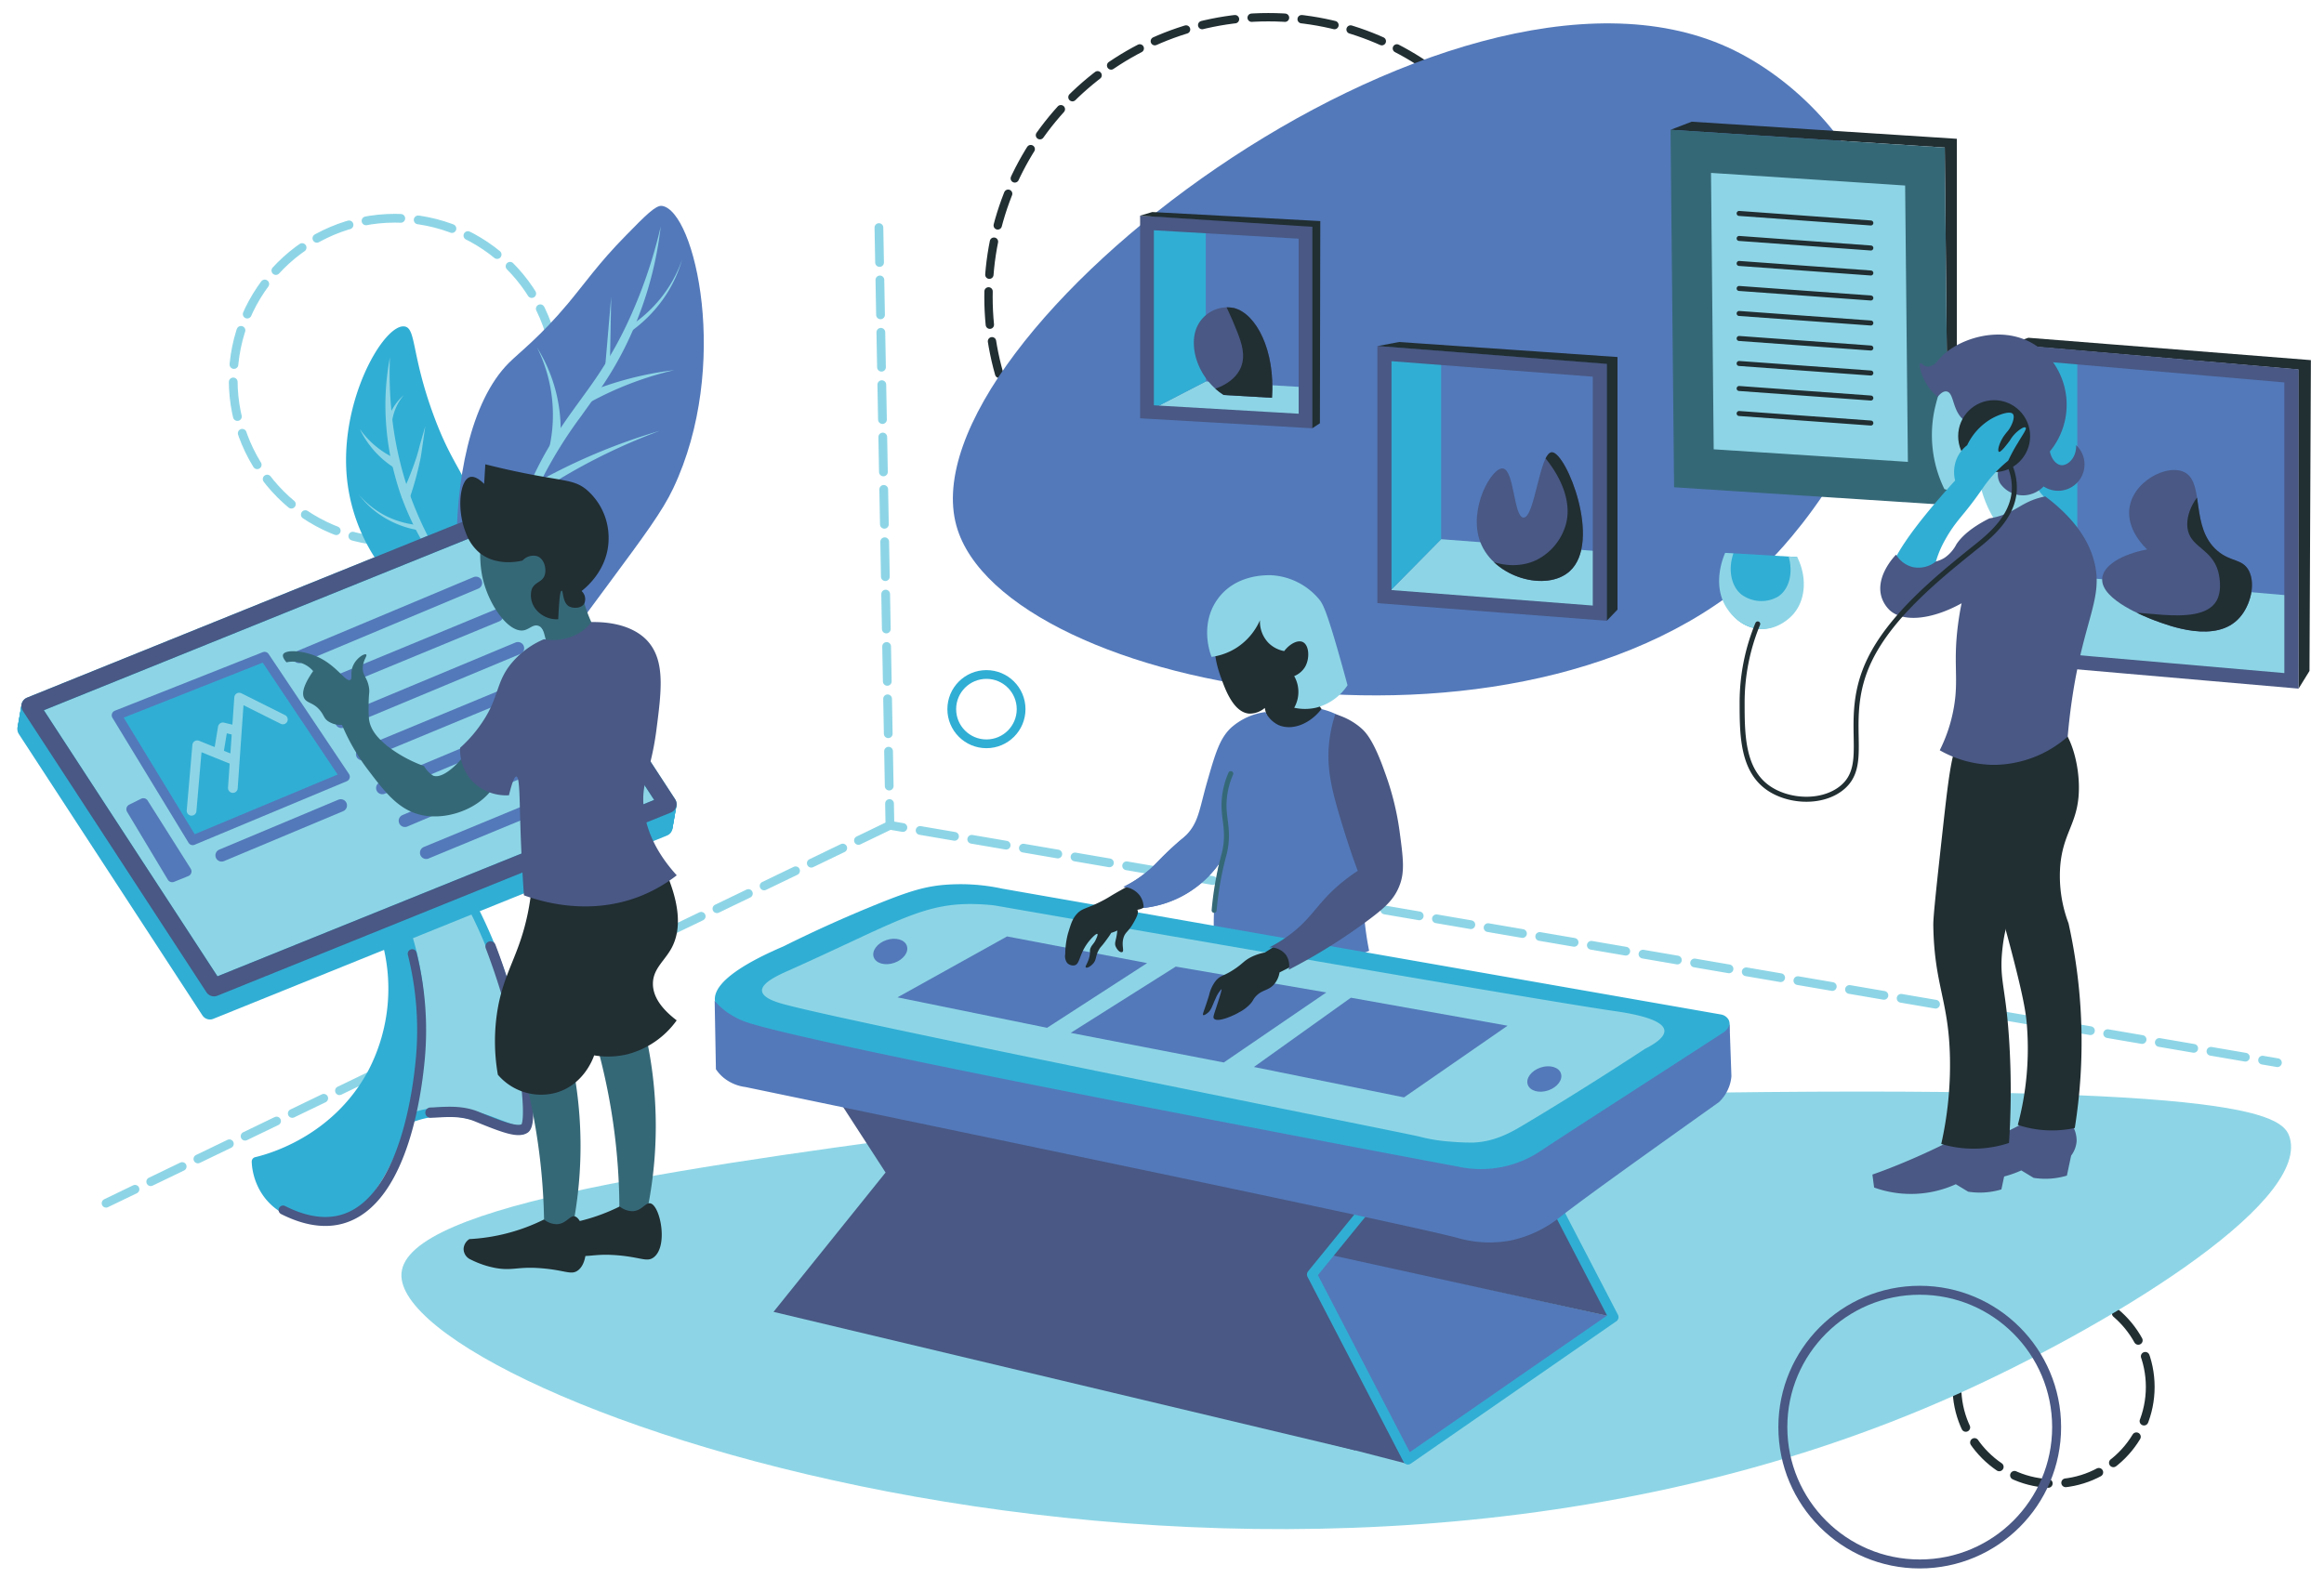 <?xml version="1.0" encoding="UTF-8"?> <svg xmlns="http://www.w3.org/2000/svg" xmlns:xlink="http://www.w3.org/1999/xlink" viewBox="0 0 464.5 315.5"><defs><style>.cls-1,.cls-16,.cls-41{fill:#31aed4;}.cls-17,.cls-2,.cls-43{fill:#5379ba;}.cls-3,.cls-40{fill:#495884;}.cls-12,.cls-14,.cls-39,.cls-4,.cls-42,.cls-44,.cls-45,.cls-47,.cls-48,.cls-49,.cls-5,.cls-50,.cls-52,.cls-53,.cls-6{fill:none;}.cls-12,.cls-4,.cls-48,.cls-6{stroke:#212e32;}.cls-12,.cls-15,.cls-16,.cls-17,.cls-18,.cls-19,.cls-20,.cls-21,.cls-22,.cls-23,.cls-24,.cls-25,.cls-26,.cls-27,.cls-28,.cls-29,.cls-30,.cls-31,.cls-32,.cls-33,.cls-34,.cls-35,.cls-36,.cls-37,.cls-38,.cls-39,.cls-4,.cls-40,.cls-41,.cls-42,.cls-43,.cls-44,.cls-45,.cls-48,.cls-49,.cls-5,.cls-50,.cls-53,.cls-6{stroke-linecap:round;}.cls-15,.cls-16,.cls-17,.cls-18,.cls-19,.cls-20,.cls-21,.cls-22,.cls-23,.cls-24,.cls-25,.cls-26,.cls-27,.cls-28,.cls-29,.cls-30,.cls-31,.cls-32,.cls-33,.cls-34,.cls-35,.cls-36,.cls-37,.cls-38,.cls-39,.cls-4,.cls-41,.cls-42,.cls-43,.cls-44,.cls-45,.cls-48,.cls-49,.cls-5,.cls-50,.cls-53,.cls-6{stroke-linejoin:round;}.cls-4{stroke-width:1.67px;stroke-dasharray:6.67 3.34;}.cls-42,.cls-5{stroke:#8dd5e6;}.cls-5,.cls-53,.cls-6{stroke-width:1.75px;}.cls-5,.cls-6{stroke-dasharray:6.98 3.49;}.cls-15,.cls-38,.cls-7{fill:#8dd5e6;}.cls-8{clip-path:url(#clip-path);}.cls-9{clip-path:url(#clip-path-2);}.cls-10{fill:#212e32;}.cls-11{fill:#356877;}.cls-12,.cls-14,.cls-40,.cls-47,.cls-52{stroke-miterlimit:10;}.cls-13{clip-path:url(#clip-path-3);}.cls-14,.cls-39,.cls-44,.cls-45,.cls-47,.cls-52{stroke:#495884;}.cls-14{stroke-width:2.85px;}.cls-15,.cls-16,.cls-17,.cls-18,.cls-19,.cls-20,.cls-21,.cls-22,.cls-23,.cls-24,.cls-25,.cls-26,.cls-27,.cls-28,.cls-29,.cls-30,.cls-31,.cls-32,.cls-33,.cls-34,.cls-35,.cls-36,.cls-37,.cls-38,.cls-49,.cls-53{stroke:#31aed4;}.cls-15,.cls-16,.cls-45{stroke-width:1.79px;}.cls-17,.cls-18,.cls-19,.cls-20,.cls-21,.cls-22,.cls-23,.cls-24,.cls-25,.cls-26,.cls-27,.cls-28,.cls-29,.cls-30,.cls-31,.cls-32,.cls-33,.cls-34,.cls-35,.cls-36,.cls-37,.cls-38,.cls-39{stroke-width:3.59px;}.cls-18{fill:#567dbc;}.cls-19{fill:#5982be;}.cls-20{fill:#5b86c0;}.cls-21{fill:#5e8bc2;}.cls-22{fill:#618fc4;}.cls-23{fill:#6493c7;}.cls-24{fill:#6698c9;}.cls-25{fill:#699ccb;}.cls-26{fill:#6ca0cd;}.cls-27{fill:#6fa5cf;}.cls-28{fill:#71a9d1;}.cls-29{fill:#74aed3;}.cls-30{fill:#77b2d5;}.cls-31{fill:#7ab6d7;}.cls-32{fill:#7cbbd9;}.cls-33{fill:#7fbfdc;}.cls-34{fill:#82c3de;}.cls-35{fill:#85c8e0;}.cls-36{fill:#87cce2;}.cls-37{fill:#8ad1e4;}.cls-40,.cls-41,.cls-43{stroke:#5379ba;}.cls-40{stroke-width:2.49px;}.cls-41,.cls-42{stroke-width:1.94px;}.cls-43,.cls-49{stroke-width:2px;}.cls-44{stroke-width:2.06px;}.cls-46{clip-path:url(#clip-path-4);}.cls-47{stroke-width:2.82px;}.cls-50{stroke:#356877;}.cls-51{clip-path:url(#clip-path-5);}.cls-52{stroke-width:2.75px;}</style><clipPath id="clip-path"><path id="_Обтравочный_контур_" data-name="&lt;Обтравочный контур&gt;" class="cls-1" d="M98,125.62c-4,2.87-13.78-3.45-19.18-9.12a36,36,0,0,1-9.45-20.61C67.69,80.11,76.8,64.6,80.88,65.27c2.3.38,1.33,5.62,5.75,17.66,3.76,10.24,6.15,11.06,9.3,20.39C97.87,109.08,102.38,122.43,98,125.62Z"></path></clipPath><clipPath id="clip-path-2"><path id="_Обтравочный_контур_2" data-name="&lt;Обтравочный контур&gt;" class="cls-2" d="M100.51,139.61C90,137.53,86,88.06,101.8,72.46c2.08-2.05,6.24-5.23,11.69-11.74,3.48-4.16,6.17-8.11,11.53-13.56,4-4.1,6.05-6.15,7.27-6,6.66.92,13.81,32.11,2.26,56.49-2.14,4.52-5.68,9.31-12.77,18.89C110.06,132.42,104.2,140.35,100.51,139.61Z"></path></clipPath><clipPath id="clip-path-3"><path id="_Обтравочный_контур_3" data-name="&lt;Обтравочный контур&gt;" class="cls-3" d="M430.55,124c-1.84-.71-10.46-4.05-10.39-8.15,0-2.71,3.89-5.05,9-6-.66-.62-3.62-3.55-3.61-7.31,0-6.11,7.82-10.12,11.29-8,3.78,2.29.95,10.92,6.32,15.55,2.7,2.33,5,1.55,6.32,4,1.42,2.76.26,7-1.81,9.34C443,128.8,433.46,125.08,430.55,124Z"></path></clipPath><clipPath id="clip-path-4"><path id="_Обтравочный_контур_4" data-name="&lt;Обтравочный контур&gt;" class="cls-3" d="M295.88,108.4c-2.55-6.65,2.37-15.19,4.57-14.73s2.1,9.55,4,9.81c2.31.31,3.24-13.14,5.76-13.06,2.87.1,10,17.89,3.54,23.77C309.12,118.4,298.61,115.52,295.88,108.4Z"></path></clipPath><clipPath id="clip-path-5"><path id="_Обтравочный_контур_5" data-name="&lt;Обтравочный контур&gt;" class="cls-3" d="M246.67,61.59a6.64,6.64,0,0,0-7.55,4.06c-1.53,3.94.43,10.11,5.46,13.32l9.65.56C254.9,70,251.06,62.73,246.67,61.59Z"></path></clipPath></defs><title>ILLUSTRATION</title><g id="Слой_3" data-name="Слой 3"><circle class="cls-4" cx="253.5" cy="59.37" r="55.93"></circle><circle class="cls-5" cx="78.95" cy="75.97" r="32.34"></circle><circle class="cls-6" cx="410.45" cy="277.29" r="19.32"></circle><path class="cls-7" d="M201,224.83c31.61-4.18,61.06-4.84,118.67-6,128.61-2.58,136.64,3.81,138,8.67,3.8,13.53-37.59,38.28-66.67,51.33C252.52,341,78.65,279.2,80.24,254.62,81.13,240.68,138.81,233.06,201,224.83Z"></path><path id="_Обтравочный_контур_6" data-name="&lt;Обтравочный контур&gt;" class="cls-1" d="M98,125.62c-4,2.87-13.78-3.45-19.18-9.12a36,36,0,0,1-9.45-20.61C67.69,80.11,76.8,64.6,80.88,65.27c2.3.38,1.33,5.62,5.75,17.66,3.76,10.24,6.15,11.06,9.3,20.39C97.87,109.08,102.38,122.43,98,125.62Z"></path><g class="cls-8"><path class="cls-7" d="M77.93,71.46a79.74,79.74,0,0,0,.61,13.4,69.23,69.23,0,0,0,3,12.95A71.07,71.07,0,0,0,87,109.94,83.87,83.87,0,0,0,94.61,121a52.33,52.33,0,0,1-8.75-10.36,56.42,56.42,0,0,1-5.95-12.27,65.38,65.38,0,0,1-1.78-6.6A53.7,53.7,0,0,1,77.19,85,51,51,0,0,1,77.93,71.46Z"></path><path class="cls-7" d="M80.34,98.69A60.91,60.91,0,0,0,83,92.12c.41-1.12.69-2.28,1-3.43L85,85.22l-.51,3.56c-.18,1.19-.31,2.39-.59,3.57a62.22,62.22,0,0,1-1.94,7,.87.87,0,0,1-1.66-.56Z"></path><path class="cls-7" d="M78.39,93.26a18.75,18.75,0,0,1-6.48-7.49,17.87,17.87,0,0,0,7.33,6,.88.88,0,0,1-.71,1.6l-.13-.07Z"></path><path class="cls-7" d="M71.74,98.91a17.73,17.73,0,0,0,5.45,4.27A18.25,18.25,0,0,0,83.77,105a.5.5,0,1,1-.09,1h0a19,19,0,0,1-6.69-2.42A18,18,0,0,1,71.74,98.91Z"></path><path class="cls-7" d="M80.7,79a10.41,10.41,0,0,0-2.4,5.81.5.5,0,1,1-1-.16h0A10.92,10.92,0,0,1,80.7,79Z"></path></g><path id="_Обтравочный_контур_7" data-name="&lt;Обтравочный контур&gt;" class="cls-2" d="M100.51,139.61C90,137.53,86,88.06,101.8,72.46c2.08-2.05,6.24-5.23,11.69-11.74,3.48-4.16,6.17-8.11,11.53-13.56,4-4.1,6.05-6.15,7.27-6,6.66.92,13.81,32.11,2.26,56.49-2.14,4.52-5.68,9.31-12.77,18.89C110.06,132.42,104.2,140.35,100.51,139.61Z"></path><g class="cls-9"><path class="cls-7" d="M99.86,120.61a77,77,0,0,1,4.6-20.25,71.55,71.55,0,0,1,4.38-9.5,90.11,90.11,0,0,1,5.65-8.79c2-2.8,4.09-5.54,5.91-8.42a77.41,77.41,0,0,0,4.95-8.94,96.9,96.9,0,0,0,6.71-19.44,72.55,72.55,0,0,1-5.28,20.08A68.18,68.18,0,0,1,122,74.67c-1.83,3-3.9,5.78-5.89,8.58a87.22,87.22,0,0,0-10.21,17.7,92.42,92.42,0,0,0-3.49,9.66C101.37,113.88,100.59,117.23,99.86,120.61Z"></path><polygon class="cls-7" points="120.88 74.21 122.16 59.34 121.88 74.26 120.88 74.21"></polygon><path class="cls-7" d="M136.33,51.9A26,26,0,0,1,132.4,60a27.57,27.57,0,0,1-6.47,6.38l-.56-.83A26.82,26.82,0,0,0,132,59.69,25.77,25.77,0,0,0,136.33,51.9Z"></path><path class="cls-7" d="M105.64,97.37a119.59,119.59,0,0,1,26.23-11.24A118.59,118.59,0,0,0,106.7,99.06Z"></path><path class="cls-7" d="M117.24,78.56A67.25,67.25,0,0,1,134.76,74a66.25,66.25,0,0,0-16.66,6.32Z"></path><path class="cls-7" d="M107.34,69.48a31.23,31.23,0,0,1,4.54,19.94l-2-.31A30.23,30.23,0,0,0,107.34,69.48Z"></path></g><path class="cls-2" d="M345.35,9.47c12.86,5.87,26.42,19,31.16,36,9.22,33.08-19.79,63.57-21.94,65.78-45.88,46.85-154.14,27.29-163.41-6.13C180.68,67.32,289.18-16.14,345.35,9.47Z"></path><path class="cls-10" d="M401.5,68.88l57.86,5q0,31.89.06,63.79l2.18-3.53L461.88,72l-56.47-4.47Z"></path><path class="cls-10" d="M333.89,25.95l54.81,3.55.42,42.56h2V27.75l-53-3.42Z"></path><path class="cls-5" d="M175.67,45.5,177.87,165l277.32,47.46"></path><path class="cls-5" d="M177.87,165,21.2,240.56"></path><path class="cls-10" d="M252.79,141.54a4.6,4.6,0,0,1-3.16,1.13c-3.06-.28-4.7-4.76-5.46-6.84s-2.58-7-.33-12.33c.64-1.5,2.46-5.8,6.83-7.17,4.73-1.47,10.11,1.22,12.67,5.33,2.82,4.54,2.16,10.78-1.79,15.19a23.12,23.12,0,0,0,1.58,3.32c1.38,2.39,2.1,2.63,2.14,3.57.12,2.62-5.2,6.28-8.32,4.86-1.17-.53-1.84-1.69-2.64-3.05A12.9,12.9,0,0,1,252.79,141.54Z"></path><path class="cls-2" d="M242.6,186.18a31.09,31.09,0,0,0,12.05,5.66,31.76,31.76,0,0,0,19-1.74,61.33,61.33,0,0,1-1.16-14.38c.48-12.09,4.5-20.19,1-26.72a15.39,15.39,0,0,0-4.94-5.37,14.16,14.16,0,0,0-4.44-1.86c-2.45,3.14-6,4.33-8.59,3.18a5.59,5.59,0,0,1-2.58-2.59,12.78,12.78,0,0,0-6.9,3.15c-2.25,2.13-3.13,5.08-4.79,10.89-1.54,5.37-1.67,8.11-4.29,10.68-.63.62-.78.61-2.46,2.15-2.85,2.59-3.48,3.57-5.22,5a23.57,23.57,0,0,1-4.76,3.08,4.41,4.41,0,0,1,3.24,1.71,4.19,4.19,0,0,1,.78,2.5,21.33,21.33,0,0,0,15.13-8.89c-.37,2.07-.68,4.35-.87,6.83S242.57,184.13,242.6,186.18Z"></path><polygon class="cls-11" points="334.6 97.42 389.41 100.97 388.71 29.5 333.89 25.95 334.6 97.42"></polygon><polygon class="cls-7" points="341.98 34.57 342.52 89.83 381.33 92.34 380.78 37.09 341.98 34.57"></polygon><line class="cls-12" x1="347.6" y1="42.67" x2="373.93" y2="44.58"></line><line class="cls-12" x1="347.6" y1="52.67" x2="373.93" y2="54.58"></line><line class="cls-12" x1="347.6" y1="62.67" x2="373.93" y2="64.58"></line><line class="cls-12" x1="347.6" y1="72.67" x2="373.93" y2="74.58"></line><line class="cls-12" x1="347.6" y1="82.67" x2="373.93" y2="84.58"></line><line class="cls-12" x1="347.6" y1="47.67" x2="373.93" y2="49.58"></line><line class="cls-12" x1="347.6" y1="57.67" x2="373.93" y2="59.58"></line><line class="cls-12" x1="347.6" y1="67.67" x2="373.93" y2="69.58"></line><line class="cls-12" x1="347.6" y1="77.67" x2="373.93" y2="79.58"></line><polygon class="cls-2" points="402.92 131.33 458 136.12 458 75.15 402.92 70.36 402.92 131.33"></polygon><polygon class="cls-7" points="402.92 131.33 415.19 115.38 458 119.1 458 136.12 402.92 131.33"></polygon><polygon class="cls-1" points="402.92 131.33 415.19 115.38 415.19 71.43 402.92 70.36 402.92 131.33"></polygon><path id="_Обтравочный_контур_8" data-name="&lt;Обтравочный контур&gt;" class="cls-3" d="M430.55,124c-1.84-.71-10.46-4.05-10.39-8.15,0-2.71,3.89-5.05,9-6-.66-.62-3.62-3.55-3.61-7.31,0-6.11,7.82-10.12,11.29-8,3.78,2.29.95,10.92,6.32,15.55,2.7,2.33,5,1.55,6.32,4,1.42,2.76.26,7-1.81,9.34C443,128.8,433.46,125.08,430.55,124Z"></path><g class="cls-13"><path class="cls-10" d="M442.33,96.83c-3.27,1.42-5.85,6-5,9.33s4.72,3.67,6,8c.1.35,1,3.67-.33,6-3.46,5.85-18.68.52-19.67,3-1.46,3.68,27.54,26.75,39.33,17.67,7.39-5.69,5.75-22.23-1-32.34C457.35,101.92,448.31,94.25,442.33,96.83Z"></path></g><polygon class="cls-14" points="402.92 131.33 458 136.12 458 75.15 402.92 70.36 402.92 131.33"></polygon><path class="cls-15" d="M72,231.11A24.35,24.35,0,0,1,81,224c12.09-5.47,21.61,3.89,23.91,1.59,1.85-1.85-.25-13.85-2.5-23a98.4,98.4,0,0,0-8-21.37l-17.64,5.32a40.24,40.24,0,0,1,4.18,13.82C82.67,215.9,74.54,227.67,72,231.11Z"></path><path class="cls-16" d="M51.21,232.22S51.09,243,64.38,243.81c10,.63,16.93-18.71,18.9-30.3a57.93,57.93,0,0,0-2.44-28.31l-4.07,1.34a36.33,36.33,0,0,1-2.41,28C66.94,228.3,53.3,231.73,51.21,232.22Z"></path><polygon class="cls-17" points="132.64 165.39 41.96 202.03 5.26 145.76 95.94 109.13 132.64 165.39"></polygon><polygon class="cls-18" points="132.67 165.18 42 201.81 5.3 145.54 95.97 108.91 132.67 165.18"></polygon><polygon class="cls-19" points="132.71 164.96 42.04 201.59 5.34 145.32 96.01 108.69 132.71 164.96"></polygon><polygon class="cls-20" points="132.75 164.74 42.08 201.37 5.38 145.1 96.05 108.47 132.75 164.74"></polygon><polygon class="cls-21" points="132.79 164.51 42.12 201.15 5.42 144.88 96.09 108.25 132.79 164.51"></polygon><polygon class="cls-22" points="132.83 164.29 42.15 200.93 5.46 144.66 96.13 108.03 132.83 164.29"></polygon><polygon class="cls-23" points="132.87 164.07 42.19 200.71 5.49 144.44 96.17 107.81 132.87 164.07"></polygon><polygon class="cls-24" points="132.9 163.85 42.23 200.49 5.53 144.22 96.2 107.59 132.9 163.85"></polygon><polygon class="cls-25" points="132.94 163.64 42.27 200.27 5.57 144 96.24 107.37 132.94 163.64"></polygon><polygon class="cls-26" points="132.98 163.42 42.31 200.05 5.61 143.78 96.28 107.15 132.98 163.42"></polygon><polygon class="cls-27" points="133.02 163.2 42.35 199.83 5.65 143.56 96.32 106.93 133.02 163.2"></polygon><polygon class="cls-28" points="133.06 162.98 42.38 199.61 5.68 143.34 96.36 106.71 133.06 162.98"></polygon><polygon class="cls-29" points="133.1 162.76 42.42 199.39 5.72 143.12 96.4 106.49 133.1 162.76"></polygon><polygon class="cls-30" points="133.13 162.54 42.46 199.17 5.76 142.9 96.44 106.27 133.13 162.54"></polygon><polygon class="cls-31" points="133.17 162.32 42.5 198.95 5.8 142.68 96.47 106.05 133.17 162.32"></polygon><polygon class="cls-32" points="133.21 162.1 42.54 198.73 5.84 142.46 96.51 105.83 133.21 162.1"></polygon><polygon class="cls-33" points="133.25 161.88 42.58 198.51 5.88 142.24 96.55 105.61 133.25 161.88"></polygon><polygon class="cls-34" points="133.29 161.66 42.61 198.29 5.92 142.02 96.59 105.39 133.29 161.66"></polygon><polygon class="cls-35" points="133.33 161.44 42.65 198.07 5.95 141.8 96.63 105.17 133.33 161.44"></polygon><polygon class="cls-36" points="133.36 161.22 42.69 197.85 5.99 141.58 96.67 104.95 133.36 161.22"></polygon><polygon class="cls-37" points="133.4 161 42.73 197.63 6.03 141.37 96.7 104.73 133.4 161"></polygon><polygon class="cls-38" points="133.44 160.78 42.77 197.41 6.07 141.15 96.74 104.51 133.44 160.78"></polygon><polygon class="cls-39" points="42.77 197.41 133.44 160.78 96.74 104.51 6.07 141.15 42.77 197.41"></polygon><path class="cls-40" d="M95.13,116.53,59.79,131.35"></path><path class="cls-40" d="M99.33,123.07,63.79,137.75"></path><path class="cls-40" d="M103.52,129.6,68.24,144.32"></path><path class="cls-40" d="M107.72,136.13,72.39,150.77"></path><line class="cls-40" x1="68.11" y1="161.03" x2="44.3" y2="171.01"></line><path class="cls-40" d="M111.92,142.67,76.41,157.55"></path><path class="cls-40" d="M116.11,149.2,80.93,164.1"></path><path class="cls-40" d="M120.67,155.81,85.18,170.49"></path><path class="cls-41" d="M52.88,131.29l16.07,24L38.52,168,23.3,143Z"></path><path class="cls-42" d="M38.29,162.1,39.42,149l7.13,2.88"></path><polyline class="cls-42" points="46.54 157.55 47.8 139.47 56.54 143.84"></polyline><polyline class="cls-42" points="43.8 149.93 44.54 145.42 46.61 145.92"></polyline><polygon class="cls-43" points="28.66 160.58 37.28 174.22 34.41 175.38 26.25 161.78 28.66 160.58"></polygon><path class="cls-44" d="M98.05,189.22a136.52,136.52,0,0,1,5.89,19.8c1.39,7,2.31,15.79.92,16.6s-4-.09-9.57-2.38c-3.44-1.42-7-.82-9.25-.79"></path><path id="_Контур_" data-name="&lt;Контур&gt;" class="cls-45" d="M82.39,190.67A63,63,0,0,1,84,211.8c-.39,4-2.73,28.51-15.81,32-2.07.55-5.94,1-11.61-1.88"></path><path class="cls-11" d="M118.8,207.25a123.39,123.39,0,0,1,5,34.75,5,5,0,0,0,5.73-.85,84,84,0,0,0-.51-34.48Z"></path><path class="cls-10" d="M109.21,249.23a18.52,18.52,0,0,0,4.92,1.67c3.18.59,4.42-.21,8.25,0,5.58.3,6.81,1.56,8.25.5,3-2.22,1.32-10.44-.66-10.82-1-.18-1.68,1.54-3.59,1.57a4.12,4.12,0,0,1-2.52-.94,37.85,37.85,0,0,1-14.91,3.92,2.46,2.46,0,0,0-1.16,1.94A2.34,2.34,0,0,0,109.21,249.23Z"></path><path class="cls-11" d="M116.21,118.15c.64-.7,4.62-5.2,3.71-11-1.15-7.32-9.57-12.7-16.13-10.74-7.54,2.26-8.61,13-7.38,18.9,1.11,5.34,5,11,8.07,10.74,1.29-.13,2-1.31,3.13-.93,1.63.56.94,3.41,2.67,4.88,2.42,2.05,8.37.42,9.09-2.1.36-1.25-.75-2-2.06-5.69A26.08,26.08,0,0,1,116.21,118.15Z"></path><path class="cls-11" d="M73.76,143.83c.35,2.53,2.39,4.26,3.67,5.33a26.71,26.71,0,0,0,7.33,4,5.31,5.31,0,0,0,1.83,1.92c1.07.44,2.59-.57,3.17-1,4.21-3.13,5.7-8.43,7.42-8.33s3.84,5.13,2.5,9.42c-1.79,5.74-9.63,9.13-15.58,7.75-4.53-1.05-7.29-4.7-10.67-9.17a41,41,0,0,1-5.08-8.83,4.39,4.39,0,0,1-2.92-.83c-.73-.59-.69-1.09-1.42-2-1.31-1.64-2.58-1.45-3.17-2.42-.48-.8-.47-2.32,1.75-5.5a5.42,5.42,0,0,0-2.08-1.5,5.49,5.49,0,0,0-3.25-.25c-.45-.52-.86-1.15-.67-1.58.45-1,3.92-.82,6.75.42,3.93,1.72,5.77,5.18,6.67,4.67.53-.31-.14-1.52.67-3.08.72-1.4,2.19-2.25,2.5-2s-.62,1.1-.67,2.67.93,1.91,1.25,4c.15,1-.08,1-.08,3.58A22.1,22.1,0,0,0,73.76,143.83Z"></path><path class="cls-11" d="M103.76,211.25a123.39,123.39,0,0,1,3.75,17.25,123.39,123.39,0,0,1,1.25,17.5,5,5,0,0,0,5.73-.85,84,84,0,0,0-.51-34.48Z"></path><path class="cls-10" d="M94.1,251.83A18.52,18.52,0,0,0,99,253.5c3.18.59,4.42-.21,8.25,0,5.58.3,6.81,1.56,8.25.5,3-2.22,1.32-10.44-.66-10.82-1-.18-1.68,1.54-3.59,1.57a4.12,4.12,0,0,1-2.52-.94,37.85,37.85,0,0,1-14.91,3.92,2.46,2.46,0,0,0-1.16,1.94A2.34,2.34,0,0,0,94.1,251.83Z"></path><path class="cls-10" d="M106.51,171.75a50.29,50.29,0,0,1-1,10.75c-1.72,8.45-4.66,11.6-6,19a38.73,38.73,0,0,0,0,13.37A11.36,11.36,0,0,0,111,218.5c5.73-1.55,7.62-7.1,7.75-7.5a16.61,16.61,0,0,0,6.75-.25,17.51,17.51,0,0,0,9.75-6.75c-2.24-1.7-4.72-4.19-4.75-7.25s2.35-4.62,3.75-7.25c1.68-3.16,2.27-8.39-2.25-17.5a38.56,38.56,0,0,1-7.75,1.75A39.8,39.8,0,0,1,106.51,171.75Z"></path><path class="cls-3" d="M127.76,179.25a29.63,29.63,0,0,0,7.5-4.25c-2.79-3.07-6.07-7.73-6.62-13.73-.46-5.06,1.41-6.71,2.54-15.21,1-7.78,1.83-13.82-1.67-17.81-.93-1.06-3.95-4-11.32-3.88a8.93,8.93,0,0,1-1.93,1.88,10.35,10.35,0,0,1-7.54,1.55,17,17,0,0,0-7,5.45c-2.44,3.35-2.15,6-4.75,10.25a26.8,26.8,0,0,1-5,6,9.28,9.28,0,0,0,2.25,6.5,9.51,9.51,0,0,0,7.5,3c.45-1.79,1-3.8,1.5-3.75.61.07.62,3.89.75,8.5.1,3.67.3,8.87.75,15.25C108.17,180.25,117.62,183.16,127.76,179.25Z"></path><path class="cls-10" d="M104.44,112.07c-.7.17-5.2,1.21-8.62-1.57a9.33,9.33,0,0,1-2.76-4.12c-1.79-4.5-1.17-10.37.86-11,.57-.17,1.46,0,2.85,1.36L97,92.83c1.4.35,3.63.9,6.39,1.48,9.23,1.94,11.16,1.51,13.68,3.46a12.62,12.62,0,0,1,4.57,9.89c0,6.33-4.82,10.06-5.41,10.5a2.17,2.17,0,0,1,.57,2.45c-.52,1-2,1.07-2.9.7-1.49-.62-1.3-3.23-1.62-3.22s-.48,1.22-.71,5.71a5.33,5.33,0,0,1-4.31-1.79,4.5,4.5,0,0,1-1-4.15c.6-1.58,2.2-1.42,2.63-2.95.36-1.28-.13-3.24-1.55-3.72A2.91,2.91,0,0,0,104.44,112.07Z"></path><polygon class="cls-2" points="276.71 119.28 319.76 122.59 319.76 74 276.71 70.69 276.71 119.28"></polygon><polygon class="cls-7" points="276.71 119.28 288.04 107.8 319.76 110.23 319.76 122.59 276.71 119.28"></polygon><polygon class="cls-1" points="288.04 107.8 288.04 71.56 276.71 70.69 276.71 119.28 288.04 107.8"></polygon><path id="_Обтравочный_контур_9" data-name="&lt;Обтравочный контур&gt;" class="cls-3" d="M295.88,108.4c-2.55-6.65,2.37-15.19,4.57-14.73s2.1,9.55,4,9.81c2.31.31,3.24-13.14,5.76-13.06,2.87.1,10,17.89,3.54,23.77C309.12,118.4,298.61,115.52,295.88,108.4Z"></path><g class="cls-46"><path class="cls-10" d="M313,104.75c1.84-7-4.35-16.27-15.75-22.5,15.62,2.72,25.35,15.48,23.9,26.5-1.75,13.35-19.69,22.75-25.9,18.75-4.38-2.83-3.12-12.46-2-18,4.26,3.47,9.59,4.45,13.77,2.5A11.44,11.44,0,0,0,313,104.75Z"></path></g><polygon class="cls-47" points="276.71 119.28 319.76 122.59 319.76 74 276.71 70.69 276.71 119.28"></polygon><path class="cls-3" d="M387.67,234.64A21.7,21.7,0,0,0,404,234l2.46,1.49a15,15,0,0,0,6.65-.45l.85-4a5.41,5.41,0,0,0,1.1-2.93,6,6,0,0,0-2.22-4.69,13.92,13.92,0,0,1-7.85.86,136.24,136.24,0,0,1-12.83,5.92q-2.46,1-4.84,1.83Z"></path><path class="cls-3" d="M374.58,237.42a21.7,21.7,0,0,0,16.33-.66l2.46,1.49a15,15,0,0,0,6.65-.45l.85-4a5.41,5.41,0,0,0,1.1-2.93,6,6,0,0,0-2.22-4.69,13.92,13.92,0,0,1-7.85.86A136.24,136.24,0,0,1,379.08,233q-2.46,1-4.84,1.83Z"></path><path class="cls-7" d="M393.11,71.24c4.4-2.48,10.75-2,14.42,1.67,4.59,4.63,4.35,13.74-2.08,19.33a11.25,11.25,0,0,0,.92,3.83,11.39,11.39,0,0,0,3.43,4.4l-9.73,5.47a22.66,22.66,0,0,1-4.23-8.82,10.66,10.66,0,0,1-5.46,1,10,10,0,0,1-1.75-.33,24.62,24.62,0,0,1-1.83-16.5C387.54,78.33,388.76,73.69,393.11,71.24Z"></path><path class="cls-3" d="M383.82,72.61c.24-.13.6.6,1.38.69a2.58,2.58,0,0,0,2-1.06,12.13,12.13,0,0,1,1.88-1.87c4.37-3.5,13.49-5.71,19.63.13a14.65,14.65,0,0,1,1,19.75c.29,1.5,1.25,2.64,2.25,2.75,1.32.14,3.09-1.48,3-4a5.27,5.27,0,0,1-6.5,8.25,5.83,5.83,0,0,1-3.5,1.75,5.53,5.53,0,0,1-5.19-2.37c-2-3.43,3.25-7.89,1.52-10.46-1.56-2.31-6.44.38-9.25-2.63-1.85-2-1.55-5.09-3-5.28-.68-.09-1.33.55-1.76,1.08a10.33,10.33,0,0,1-2.49-3C383.91,74.72,383.46,72.81,383.82,72.61Z"></path><path class="cls-10" d="M395.11,161.9c-.81,5.87,1.38,7.3,6.67,27.33,2.7,10.24,3.14,13.29,3.33,15.67a59.13,59.13,0,0,1-1.81,20,21.76,21.76,0,0,0,11.39.62,109.36,109.36,0,0,0-1.25-40.92,26.76,26.76,0,0,1-1.67-11.33c.5-6.41,3.18-8.33,3.67-14,.55-6.49-2-14.81-6-15.67C404.7,142.54,396.49,151.9,395.11,161.9Z"></path><path class="cls-10" d="M388,228.71a22.7,22.7,0,0,0,8.41.86,22.47,22.47,0,0,0,5.13-1.06,158.9,158.9,0,0,0,.12-19c-.66-12.4-2.13-13.23-1.45-19.66,1-9.61,4.68-10.47,7.53-24,1.77-8.34,2.75-13.38-.33-17-3.29-3.86-10.3-5-14.33-2.33-2.6,1.75-3.14,4.57-4.67,18.33-1.35,12.17-2,18.25-2,20,.16,12.09,3.11,15.08,3.33,26.67A72.25,72.25,0,0,1,388,228.71Z"></path><circle class="cls-10" cx="398.57" cy="87.2" r="7.19"></circle><path class="cls-1" d="M377.82,117.74c1.1,1.58,4.31,2,6.37.9,2.82-1.47,1.26-4.83,4.59-10.73,2.38-4.21,3.45-4.43,7.42-10.17a26.14,26.14,0,0,1,3.42-4.08c.71-.69,1.33-1.21,1.75-1.55.41-.83,1-2.07,1.92-3.53,1-1.7,1.84-2.83,1.58-3.08s-.86.2-1.08.33a6.91,6.91,0,0,0-2.08,2.25c-.37.49-1.81,2.44-2.17,2.25s0-1.52.67-2.67a4.62,4.62,0,0,1,.31-.49c.39-.55.71-.92.78-1,.58-.65,1.6-2.74,1-3.42s-2.88.2-4.12.88a12.12,12.12,0,0,0-5,5.38,6.79,6.79,0,0,0-2,2.5,7,7,0,0,0-.41,4.56C377.83,110.3,376.36,115.64,377.82,117.74Z"></path><path class="cls-3" d="M392.07,120.61c-.22,1-.51,2.6-.75,4.5-.83,6.58-.08,9.7-.5,14.13A30.8,30.8,0,0,1,387.7,150a22.08,22.08,0,0,0,11.08,2.92,22.63,22.63,0,0,0,14.49-5.64c.15-1.72.4-4.28.85-7.36,2.24-15.36,6-19.9,4.67-26.67-.68-3.48-2.8-8.61-10-14-.27.05-.77.16-1.37.33-3.37,1-4.53,2.61-7.8,3.6a14.57,14.57,0,0,1-2,.46c-3.86,1.94-5.65,3.78-6.57,5.14a7.35,7.35,0,0,1-2.36,2.72,6,6,0,0,1-1.75.75,5.55,5.55,0,0,1-4.62,1.13,5.44,5.44,0,0,1-3.35-2.49c-.3.3-4.23,4.37-2.88,8.57A6.26,6.26,0,0,0,377.7,122C380.46,124.51,386.22,123.85,392.07,120.61Z"></path><path class="cls-1" d="M359,119.61a7.08,7.08,0,0,1-7.86,6.08,7.7,7.7,0,0,1-6.53-6.92l.19-8.24,14.39.84Z"></path><path class="cls-7" d="M351.53,120.15a6.63,6.63,0,0,0,3.86-.88c2.17-1.41,3.08-4.66,2.1-8l1.72.1c2,4,1.72,8.55-.78,11.42-.35.4-3.15,3.5-7.27,2.91a9,9,0,0,1-5.8-3.79c-3.52-4.91-.69-11.07-.54-11.37l1.64.1c-1.13,3.25-.44,6.58,1.61,8.23A6.79,6.79,0,0,0,351.53,120.15Z"></path><path class="cls-48" d="M351.32,124.74a41.18,41.18,0,0,0-3.12,15.88c0,6.23.08,13.12,5,16.75,3.93,2.9,10.55,3.4,14.63.38,6.49-4.82,0-13.77,5.88-25.87,4.28-8.84,13.76-16.5,20.25-21.75,2.77-2.24,8.23-6.11,8.63-12a11.22,11.22,0,0,0-.81-4.87"></path><path class="cls-2" d="M281.41,291.8l41.09-28.46-66.05-14.78L263,287.94Z"></path><path class="cls-3" d="M265.42,231.08l-17.86,20.27L263,287.94l18.38,4.75-19.16-37.88,14.46-17.75Z"></path><path class="cls-3" d="M164.6,215.28,261.75,239l-7.5,13.5L270.94,290,154.6,262.28,177,234.42Z"></path><path class="cls-3" d="M306.51,202.62l-17.86,20.27L250.5,247.5l72,15.84-19.19-37,14.46-17.75Z"></path><polyline class="cls-49" points="273.82 240.56 262.22 254.81 281.41 291.8 322.5 263.33 310.95 241.09"></polyline><path class="cls-1" d="M200.33,177.67,344,202.83a2.19,2.19,0,0,1,1.47,1,1.92,1.92,0,0,1,.23.83l-.05,1.53-2.35,5.11-18,14.1c-12.22,9.54-26.79,8.92-39.32,9.18a136.75,136.75,0,0,1-25.62-1.67c-38.86-6.46-45.63-13.37-86.84-22.44-17.66-3.89-30.14-5.48-30.63-10.42-.4-3.94,7.06-8,13.67-10.83,7.23-3.6,13.46-6.3,18.25-8.25,6.32-2.57,9.45-3.58,13.25-4A39.52,39.52,0,0,1,200.33,177.67Z"></path><path class="cls-2" d="M149,217.33c77.72,16.16,133.91,27.91,142.33,30.17A23.06,23.06,0,0,0,302,248a23.67,23.67,0,0,0,10-4.83c6.61-5.06,17.47-12.77,31.58-22.83a8.21,8.21,0,0,0,2.08-3.25,8,8,0,0,0,.4-1.93l-.37-10.46a2.89,2.89,0,0,1-.38.88,2.92,2.92,0,0,1-1,.94c-17.35,11.26-30.38,19.6-36,23.33a21.49,21.49,0,0,1-16.85,3.4s-131.52-24.57-143-29.16a16.63,16.63,0,0,1-3.29-1.82,14.36,14.36,0,0,1-2.33-2.17l.25,13.67a8.24,8.24,0,0,0,1.5,1.67A8.65,8.65,0,0,0,149,217.33Z"></path><path class="cls-7" d="M195.71,180.78c1.41.06,2.52.18,3,.23,65.1,11.32,111.8,19.35,123.77,21.1,2.31.34,9.91,1.4,10.18,3.89.14,1.35-1.91,2.7-3.93,3.73-1.9,1.25-12.8,8.39-24.37,15.27-2.2,1.31-5.59,3.27-9.86,3.43a44.46,44.46,0,0,1-4.52-.18,33.41,33.41,0,0,1-6-.94l-.23-.06c-3.21-.81-111.46-22.29-126.94-26.44-1.43-.38-4.37-1.23-4.5-2.69-.15-1.65,3.36-3.21,5.31-4.08C179.58,184.2,184.66,180.29,195.71,180.78Z"></path><ellipse class="cls-2" cx="177.94" cy="190.23" rx="3.5" ry="2.41" transform="translate(-51.64 67.17) rotate(-18.72)"></ellipse><ellipse class="cls-2" cx="308.67" cy="215.73" rx="3.5" ry="2.41" transform="translate(-52.91 110.47) rotate(-18.72)"></ellipse><path class="cls-2" d="M179.38,199.4l21.9-12.18,28,5.33-20,12.94Z"></path><path class="cls-2" d="M214,206.5l21-13.25,30.09,5.17-20.49,14Z"></path><path class="cls-2" d="M250.62,213.32,270,199.47l31.32,5.6L280.62,219.4Z"></path><path class="cls-10" d="M242.63,203.63c-.25-.32,0-.69,1-3.87.48-1.54.58-2,.5-2a6.09,6.09,0,0,0-1.17,1.88c-.73,1.52-.84,2.39-1.75,3-.21.15-.57.41-.75.29s.41-1.34,1.21-4a7.15,7.15,0,0,1,1.36-2.88c.92-1.08,1.46-.83,3.53-2.18,1.87-1.21,2-1.77,3.54-2.54a10.37,10.37,0,0,1,2.71-.89l5-3.17a3.13,3.13,0,0,1,2.64.72c.88,1.06.56,3.32-1.41,4.76l-3.3,1.67a4.68,4.68,0,0,1-1.29,2.59c-1.13,1.1-2.32.89-3.55,2.3-.5.57-.36.67-.95,1.34a7.86,7.86,0,0,1-2.41,1.8C247.35,202.63,243.41,204.62,242.63,203.63Z"></path><path class="cls-10" d="M214.76,193c1.07-.23.89-2,2.49-4.28.8-1.13,1.87-2.14,2.07-2s-.25,1-.3,1.14c-.37.81-.7.94-1,1.57s-.06.72-.24,1.67c-.28,1.44-1,2.12-.75,2.31s.86-.15,1.35-.65c.87-.87.49-1.64,1.33-3,.3-.5.34-.38,1.16-1.48.55-.74,1-1.36,1.22-1.77a8.23,8.23,0,0,0,4.11-2.76,7.7,7.7,0,0,0,1.06-1.85,3.32,3.32,0,0,0,2.86-2.48,3.05,3.05,0,0,0-1.24-3.4c-.43-.19-1-.24-4.95,2-2.16,1.21-2,1.21-3.2,1.86-3.57,1.92-4.41,1.58-5.58,2.93-.81.92-1.1,1.89-1.69,3.81a16.62,16.62,0,0,0-.55,4.12,2.33,2.33,0,0,0,.36,1.75A1.64,1.64,0,0,0,214.76,193Z"></path><path class="cls-3" d="M265.69,148.21a27.43,27.43,0,0,1,1.19-5.41,13.34,13.34,0,0,1,5.2,2.8c.86.76,2.45,2.38,4.65,8.64a56,56,0,0,1,3,11.91c.74,5.54,1.12,8.31-.15,11.25-1.08,2.52-2.8,4.07-5.88,6.39a114.6,114.6,0,0,1-16.12,10.09,3.78,3.78,0,0,0-.58-3,3.92,3.92,0,0,0-3.34-1.45,27.49,27.49,0,0,0,4.94-3.19c3.88-3.16,4.83-5.74,9.08-9.37a34.87,34.87,0,0,1,3.7-2.76c-1.18-3.11-2-5.74-2.61-7.62C266.43,158.89,265,154.1,265.69,148.21Z"></path><path class="cls-2" d="M237,167.09c-.63.62-.78.61-2.46,2.15-2.85,2.59-3.48,3.57-5.22,5a23.57,23.57,0,0,1-4.76,3.08,4.41,4.41,0,0,1,3.24,1.71,4.19,4.19,0,0,1,.78,2.5,21.33,21.33,0,0,0,15.13-8.89"></path><path class="cls-10" d="M223.56,183.19a3,3,0,0,1,1.75-1.62c.62-.18,1.63-.21,2,.33s-.18,1.6-.8,2.67c-1,1.76-1.58,1.74-1.94,2.88-.47,1.51.18,2.68-.25,2.88s-1-.39-1.31-1.06,0-1.15.19-2.31C223.58,184.74,223,184.37,223.56,183.19Z"></path><path class="cls-7" d="M256.67,130.17c1.15-1.49,2.69-2.25,3.67-1.83,1.33.57,1.5,3.28.5,5a4.5,4.5,0,0,1-2.17,1.83,6.38,6.38,0,0,1,0,6.33,10,10,0,0,0,4.33,0,10.65,10.65,0,0,0,6.33-4.5c-.3-1.12-.76-2.8-1.33-4.83-2.9-10.31-3.62-11.45-4.33-12.33A13.39,13.39,0,0,0,254,115c-1.13,0-7.13-.14-10.67,4.83-3.68,5.18-1.33,11.12-1.17,11.5a12.37,12.37,0,0,0,5-1.83,12.55,12.55,0,0,0,4.67-5.5,6.17,6.17,0,0,0,1.67,4.5A6,6,0,0,0,256.67,130.17Z"></path><path class="cls-50" d="M246,154.67a16,16,0,0,0-1.33,5.5c-.2,3.56,1,5.61.17,9.83-.14.71-.19.75-.5,2a64.94,64.94,0,0,0-1.67,10"></path><polygon class="cls-2" points="229.25 82.33 260.94 84.17 260.94 46.42 229.25 44.58 229.25 82.33"></polygon><polygon class="cls-7" points="229.25 82.33 241 76.26 260.94 77.42 260.94 84.17 229.25 82.33"></polygon><polygon class="cls-1" points="229.25 44.58 229.25 82.33 241 76.26 241 45.26 229.25 44.58"></polygon><path id="_Обтравочный_контур_10" data-name="&lt;Обтравочный контур&gt;" class="cls-3" d="M246.67,61.59a6.64,6.64,0,0,0-7.55,4.06c-1.53,3.94.43,10.11,5.46,13.32l9.65.56C254.9,70,251.06,62.73,246.67,61.59Z"></path><g class="cls-51"><path class="cls-10" d="M248,73.5c1-2.4.2-4.85-.75-7.25-4.4-11.13-9.47-16.48-8.75-17.25.94-1,12.89,4.53,17.75,16.25.65,1.57,5.93,14.74-.75,20.5-5.67,4.9-17.29,2.12-18.27-1.66-.47-1.8,1.46-4,3.77-5.84C242.22,78,246.53,76.94,248,73.5Z"></path></g><polygon class="cls-52" points="229.25 82.33 260.94 84.17 260.94 46.42 229.25 44.58 229.25 82.33"></polygon><path class="cls-10" d="M227.83,43.13l34.46,2.21q0,20.14,0,40.28l1.52-1,.08-40.42-33.58-1.81Z"></path><path class="cls-10" d="M321.16,124.1l0-51.35-45.79-3.57,4.25-.8,43.67,3v50.5Z"></path><circle class="cls-53" cx="197.16" cy="141.78" r="6.93"></circle><circle class="cls-45" cx="383.7" cy="285.32" r="27.36"></circle></g></svg> 